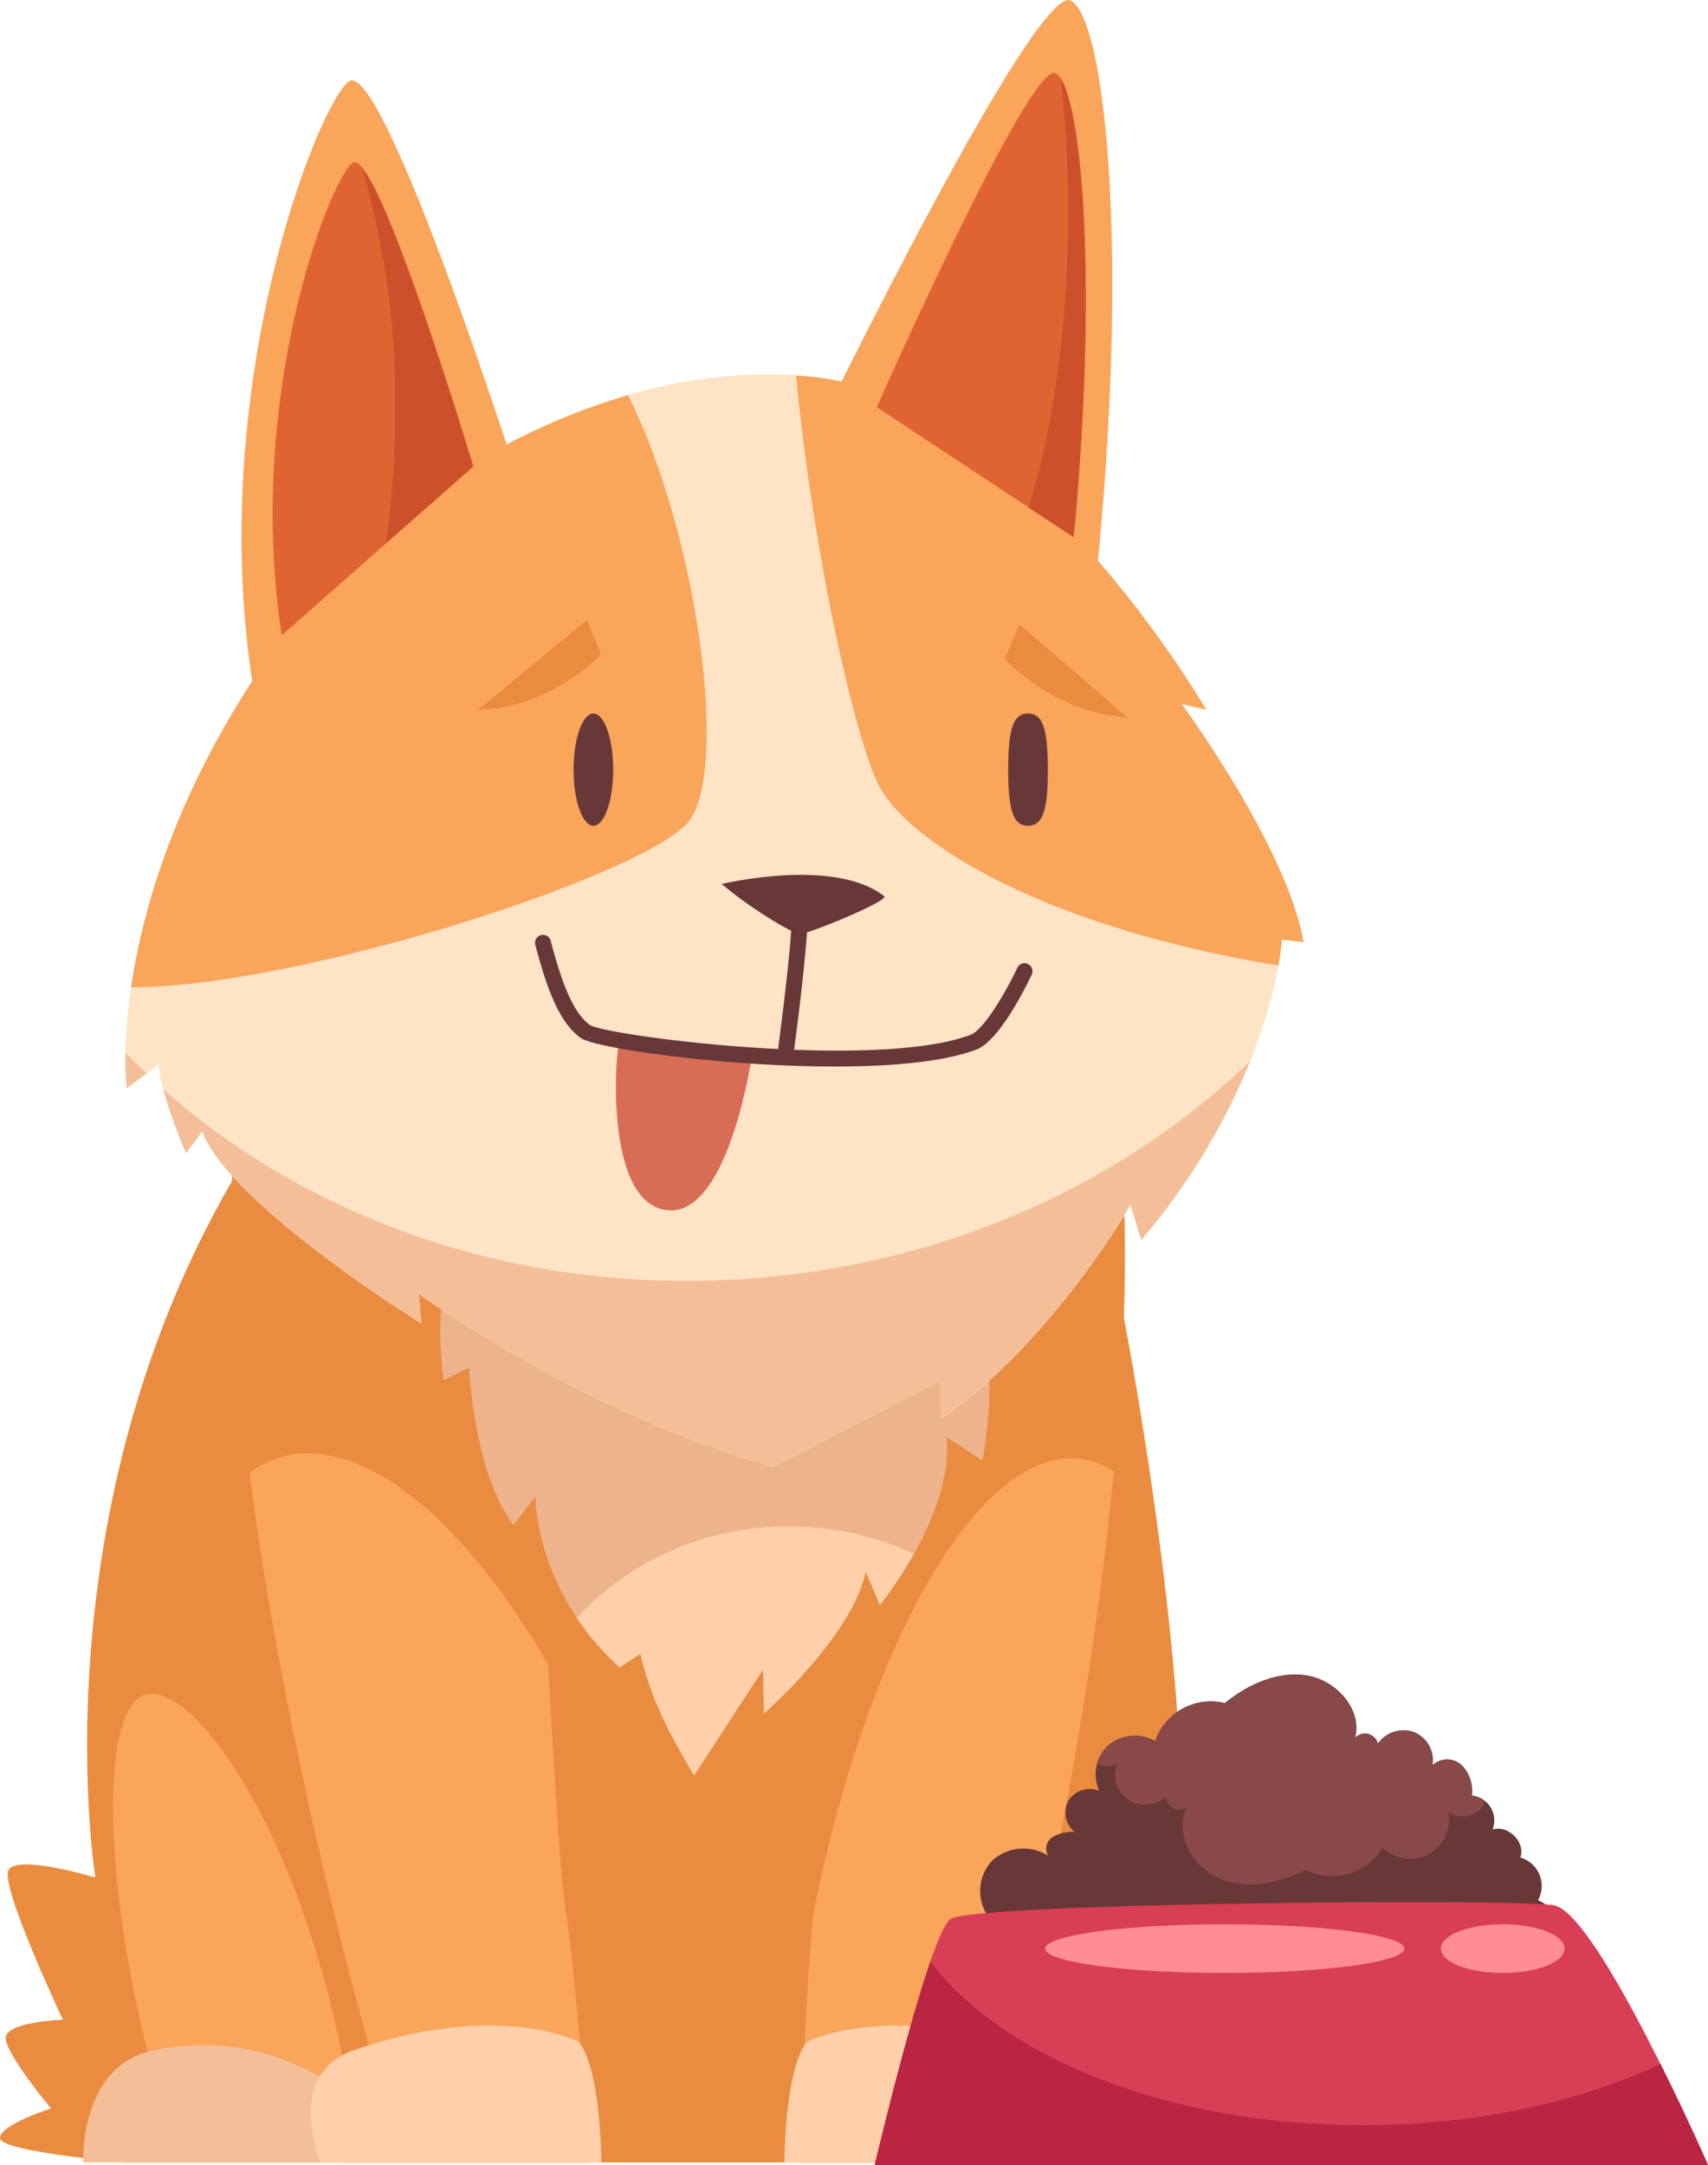 <svg xmlns="http://www.w3.org/2000/svg" viewBox="0 0 230.99 292.82"><defs><style>.cls-1{fill:#ea8c3f;}.cls-2{fill:#edb38c;}.cls-3{fill:#ffd0a9;}.cls-4{fill:#ffe3c5;}.cls-5{fill:#f4bf98;}.cls-6{fill:#f9a55a;}.cls-7{fill:#e06332;}.cls-8{fill:#683838;}.cls-9{fill:#d86d55;}.cls-10{fill:#d83f55;}.cls-11{fill:#ba2542;}.cls-12{fill:#ff8d93;}.cls-13{fill:#894949;}.cls-14{fill:#cc512b;}</style></defs><g id="Layer_2" data-name="Layer 2"><g id="Layer_2-2" data-name="Layer 2"><path class="cls-1" d="M157.25,292.45H16.86S0,291,0,289.16s6.9-4,6.9-4S.77,277.82.77,275.62s7.74-2.47,7.74-2.47-8.51-18-7.36-20.22,11.75,1,11.75,1-9.39-57.36,26.18-106,105.29-1,108.3,9.51c3.66,12.81,10.34,49.08,12.09,78C161,259.88,157.25,292.45,157.25,292.45Z"/><path class="cls-1" d="M151.53,154.13C155.71,204.26,137,277.82,137,277.82s7.5,3.29,4.46,14.63h-33.3s.73-24.17,2-35.22c1.13-9.71,1.76-77.48,1.76-77.48Z"/><path class="cls-1" d="M31.5,156.69c-2.44,49.21,18.82,121.4,18.82,121.4s-7.38,3.23-3.94,14.36h33.3s-1.57-23.72-3.24-34.57c-1.47-9.53-4.45-76-4.45-76Z"/><path class="cls-2" d="M72,147.2a49.43,49.43,0,0,0-12,39.47L63.43,185s.66,14.25,6,21.24l3-3.85S72.25,215,83.82,225.5l2.8-1.82c1.64,6.66,3.92,10.68,7.26,16.44l9.33-14.32.13,5.94s12-10.48,13.74-19.21l1.94,4.54s10-12.23,9-22.71l4.81,3.14s5-21.66-7.33-39.12S76.92,141.7,72,147.2Z"/><path class="cls-3" d="M106.76,206.46A38.67,38.67,0,0,0,78,218.83a36.56,36.56,0,0,0,5.79,6.67l2.8-1.82c1.64,6.66,3.92,10.68,7.26,16.44l9.33-14.32.13,5.94s12-10.48,13.74-19.21l1.94,4.54a52.82,52.82,0,0,0,4.58-6.93A39.92,39.92,0,0,0,106.76,206.46Z"/><path class="cls-4" d="M104.56,198.41C78.58,191.09,56.63,175,56.63,175l.36,4s-26-16.1-29.64-26L25.16,156s-3.66-8.42-3.66-12.07l-4.39,3.29s-3.3-26.71,20.12-59.65S102,43.26,124.32,55.33,163.11,96,163.11,96l-3.29-.73s14.27,19.39,16.47,32.2l-2.93-.37s-1.1,19.4-19,40.62l-1.46-4.76s-10.62,18.67-25.62,28.91V186.7Z"/><path class="cls-5" d="M101.64,172.9c-30.93,2.35-59.54-7.77-79.58-25.62a72.58,72.58,0,0,0,3.1,8.68L27.35,153C31,162.91,57,179,57,179l-.36-4s21.95,16.1,47.93,23.42l22.69-11.71v5.12c15-10.24,25.62-28.91,25.62-28.91l1.46,4.76a88.52,88.52,0,0,0,14.72-24.15C152.08,159.86,128.42,170.87,101.64,172.9Z"/><path class="cls-5" d="M17,142.38a37.91,37.91,0,0,0,.15,4.8l2.67-2C18.81,144.26,17.88,143.33,17,142.38Z"/><path class="cls-6" d="M172.88,130.58a34.93,34.93,0,0,0,.48-3.53l2.93.37c-2.2-12.81-16.47-32.2-16.47-32.2l3.29.73s-16.46-28.54-38.79-40.62a41.16,41.16,0,0,0-16.67-4.55c2.43,25.19,8.22,49.71,11.19,55.41C122.71,113.67,140.43,125.22,172.88,130.58Z"/><path class="cls-6" d="M93.22,111c5.36-7.15,1.1-38.79-8.28-57.55A89.65,89.65,0,0,0,37.23,87.53c-13.16,18.51-17.88,35.05-19.5,46C40.64,133.52,87.83,118.14,93.22,111Z"/><path class="cls-6" d="M34.31,93.39c-6.59-40.25,8.41-78.68,12.8-82.34s22,50.87,22,50.87Z"/><path class="cls-6" d="M148.14,79.21c4.73-44.74,1.36-76.65-3.32-79.13S111.14,57,111.14,57Z"/><path class="cls-7" d="M145.19,72.66c3.4-35.48,1-60.78-2.39-62.75s-24.22,45.15-24.22,45.15Z"/><path class="cls-6" d="M137,277.82s9.8-38.53,13.63-78.83a10.72,10.72,0,0,0-4.38-1.68c-13.7-1.87-28.91,24.73-36.24,61.43-1.18,11.59-1.85,33.71-1.85,33.71h33.3C144.5,281.11,137,277.82,137,277.82Z"/><path class="cls-6" d="M19.77,229.17c-7,1.75-5.62,30.89,2.82,57.56l25.62,3.16C43.43,251.39,26.8,227.43,19.77,229.17Z"/><path class="cls-5" d="M49.86,292.45H11.26s-.58-12.59,8.9-15A31.1,31.1,0,0,1,43,280.74C47.24,283.44,49.86,292.45,49.86,292.45Z"/><path class="cls-6" d="M37.69,197.16a13.42,13.42,0,0,0-3.94,2c5.14,40.11,16.57,78.94,16.57,78.94s-7.38,3.23-3.94,14.36h33.3s-1.57-23.72-3.24-34.57c-.62-4-1.49-17.88-2.31-32.74C62.74,205.32,48.69,193.75,37.69,197.16Z"/><path class="cls-3" d="M47.91,277.27c-2.92,1-8.35,4.05-4.59,15.18h38s0-12.26-3-16.27C74,274.09,63,272,47.91,277.27Z"/><path class="cls-3" d="M139.8,277.27c2.95,1,8.43,4.05,4.64,15.18H106.08s0-12.26,3-16.27C113.45,274.09,124.54,272,139.8,277.27Z"/><path class="cls-8" d="M106.21,143.68h-.15a1.06,1.06,0,0,1-.91-1.21c0-.15,2-14.52,2-20a1.08,1.08,0,0,1,2.15,0c0,5.62-1.94,19.69-2,20.28A1.09,1.09,0,0,1,106.21,143.68Z"/><path class="cls-8" d="M97.61,119.55c3.11,2.75,9.52,6.77,10.61,6.77s12.12-4.51,11.35-5.12C112.8,115.89,97.61,119.55,97.61,119.55Z"/><ellipse class="cls-8" cx="80.25" cy="104.09" rx="2.68" ry="7.59"/><path class="cls-8" d="M141.71,104.09c0-5.41-.64-7.59-2.68-7.59s-2.68,2.18-2.68,7.59.64,7.59,2.68,7.59S141.71,109.5,141.71,104.09Z"/><path class="cls-9" d="M83.71,141c-.74,3.83-1.44,22.21,6.77,22.69s11.27-21.25,11.27-21.25Z"/><path class="cls-8" d="M112.92,144.24c-15.26,0-32.56-2.48-34.43-3.89-2.5-1.87-4.2-5.37-6.07-12.47a1.08,1.08,0,1,1,2.08-.55c1.71,6.5,3.24,9.78,5.28,11.3,2.44,1.48,38.57,6.16,51.49,1.32,1.83-.69,4.87-6,6.35-9.14a1.08,1.08,0,0,1,1.95.91c-.7,1.5-4.37,9.05-7.55,10.24C127.59,143.63,120.5,144.24,112.92,144.24Z"/><path class="cls-8" d="M208,257a4,4,0,0,0-2.39-5.78c.73-2.07-1.64-4.46-3.75-3.79a3.4,3.4,0,0,0-2.8-4.6,5,5,0,0,0-1.32-4.06,2.92,2.92,0,0,0-4-.05,4.14,4.14,0,0,0-2.48-4.46,4.23,4.23,0,0,0-4.91,1.56,1.8,1.8,0,0,0-3.08-.79c1-3.86-2.55-7.8-6.52-8.44s-8,1.23-11.09,3.74a7.93,7.93,0,0,0-9.42,5.16,5.49,5.49,0,0,0-6.32.55,5.35,5.35,0,0,0-1.27,6.15,3.42,3.42,0,0,0-4.15,1.34,3.35,3.35,0,0,0,.84,4.23,5.06,5.06,0,0,0-3.26.88,1.93,1.93,0,0,0-.33,2.34,6.21,6.21,0,0,0-7.6.7,6,6,0,0,0,0,8.14l71.32,4.57a4.1,4.1,0,0,0,4.89-2.48A4,4,0,0,0,208,257Z"/><path class="cls-10" d="M231,292.82H118.29s7.31-31.11,10.24-33.28,75.75-2.8,81.6-1.87S231,292.82,231,292.82Z"/><path class="cls-11" d="M184.29,287.42c-26.15,0-48.61-9.1-58.47-22.13-3.31,9.59-7.53,27.53-7.53,27.53H231s-2.79-6.37-6.43-13.68C213.57,284.31,199.56,287.42,184.29,287.42Z"/><ellipse class="cls-12" cx="165.63" cy="263.54" rx="24.29" ry="3.29"/><ellipse class="cls-12" cx="203.23" cy="263.54" rx="8.37" ry="3.29"/><path class="cls-13" d="M176.7,226.62c-4-.64-8,1.23-11.09,3.74a7.93,7.93,0,0,0-9.42,5.16,5.49,5.49,0,0,0-6.32.55,5.2,5.2,0,0,0-1.51,2.43,2.61,2.61,0,0,0,2.76,0,4.14,4.14,0,0,0,1.44,4.9,4.23,4.23,0,0,0,5.13-.43,1.79,1.79,0,0,0,2.83,1.44c-1.81,3.55.76,8.17,4.49,9.68s8,.56,11.64-1.19a7.94,7.94,0,0,0,10.33-3,5.51,5.51,0,0,0,6.29.87,5.35,5.35,0,0,0,2.59-5.72,3.43,3.43,0,0,0,4.35-.39,3,3,0,0,0,.62-1,3,3,0,0,0-1.82-.79,5,5,0,0,0-1.32-4.06,2.92,2.92,0,0,0-4-.05,4.14,4.14,0,0,0-2.48-4.46,4.23,4.23,0,0,0-4.91,1.56,1.8,1.8,0,0,0-3.08-.79C184.2,231.2,180.67,227.26,176.7,226.62Z"/><path class="cls-7" d="M38.1,85.92C33.19,54,44.38,24.71,47.65,22.07S64,63.09,64,63.09Z"/><path class="cls-1" d="M64.65,96c9.94-.25,16.61-7.5,16.61-7.5L79.4,83.83Z"/><path class="cls-1" d="M152.45,97c-10-.5-16.57-7.92-16.57-7.92l2-4.62Z"/><path class="cls-14" d="M64,63.09s-10.37-34.57-15-40.32a113.17,113.17,0,0,1,4.46,32.61,126.82,126.82,0,0,1-1.27,18.09Z"/><path class="cls-14" d="M143.47,10.64a161.61,161.61,0,0,1,1,18c0,15.18-2,29.1-5.35,40l6.09,4C148.35,39.6,146.47,15.39,143.47,10.64Z"/></g></g></svg>